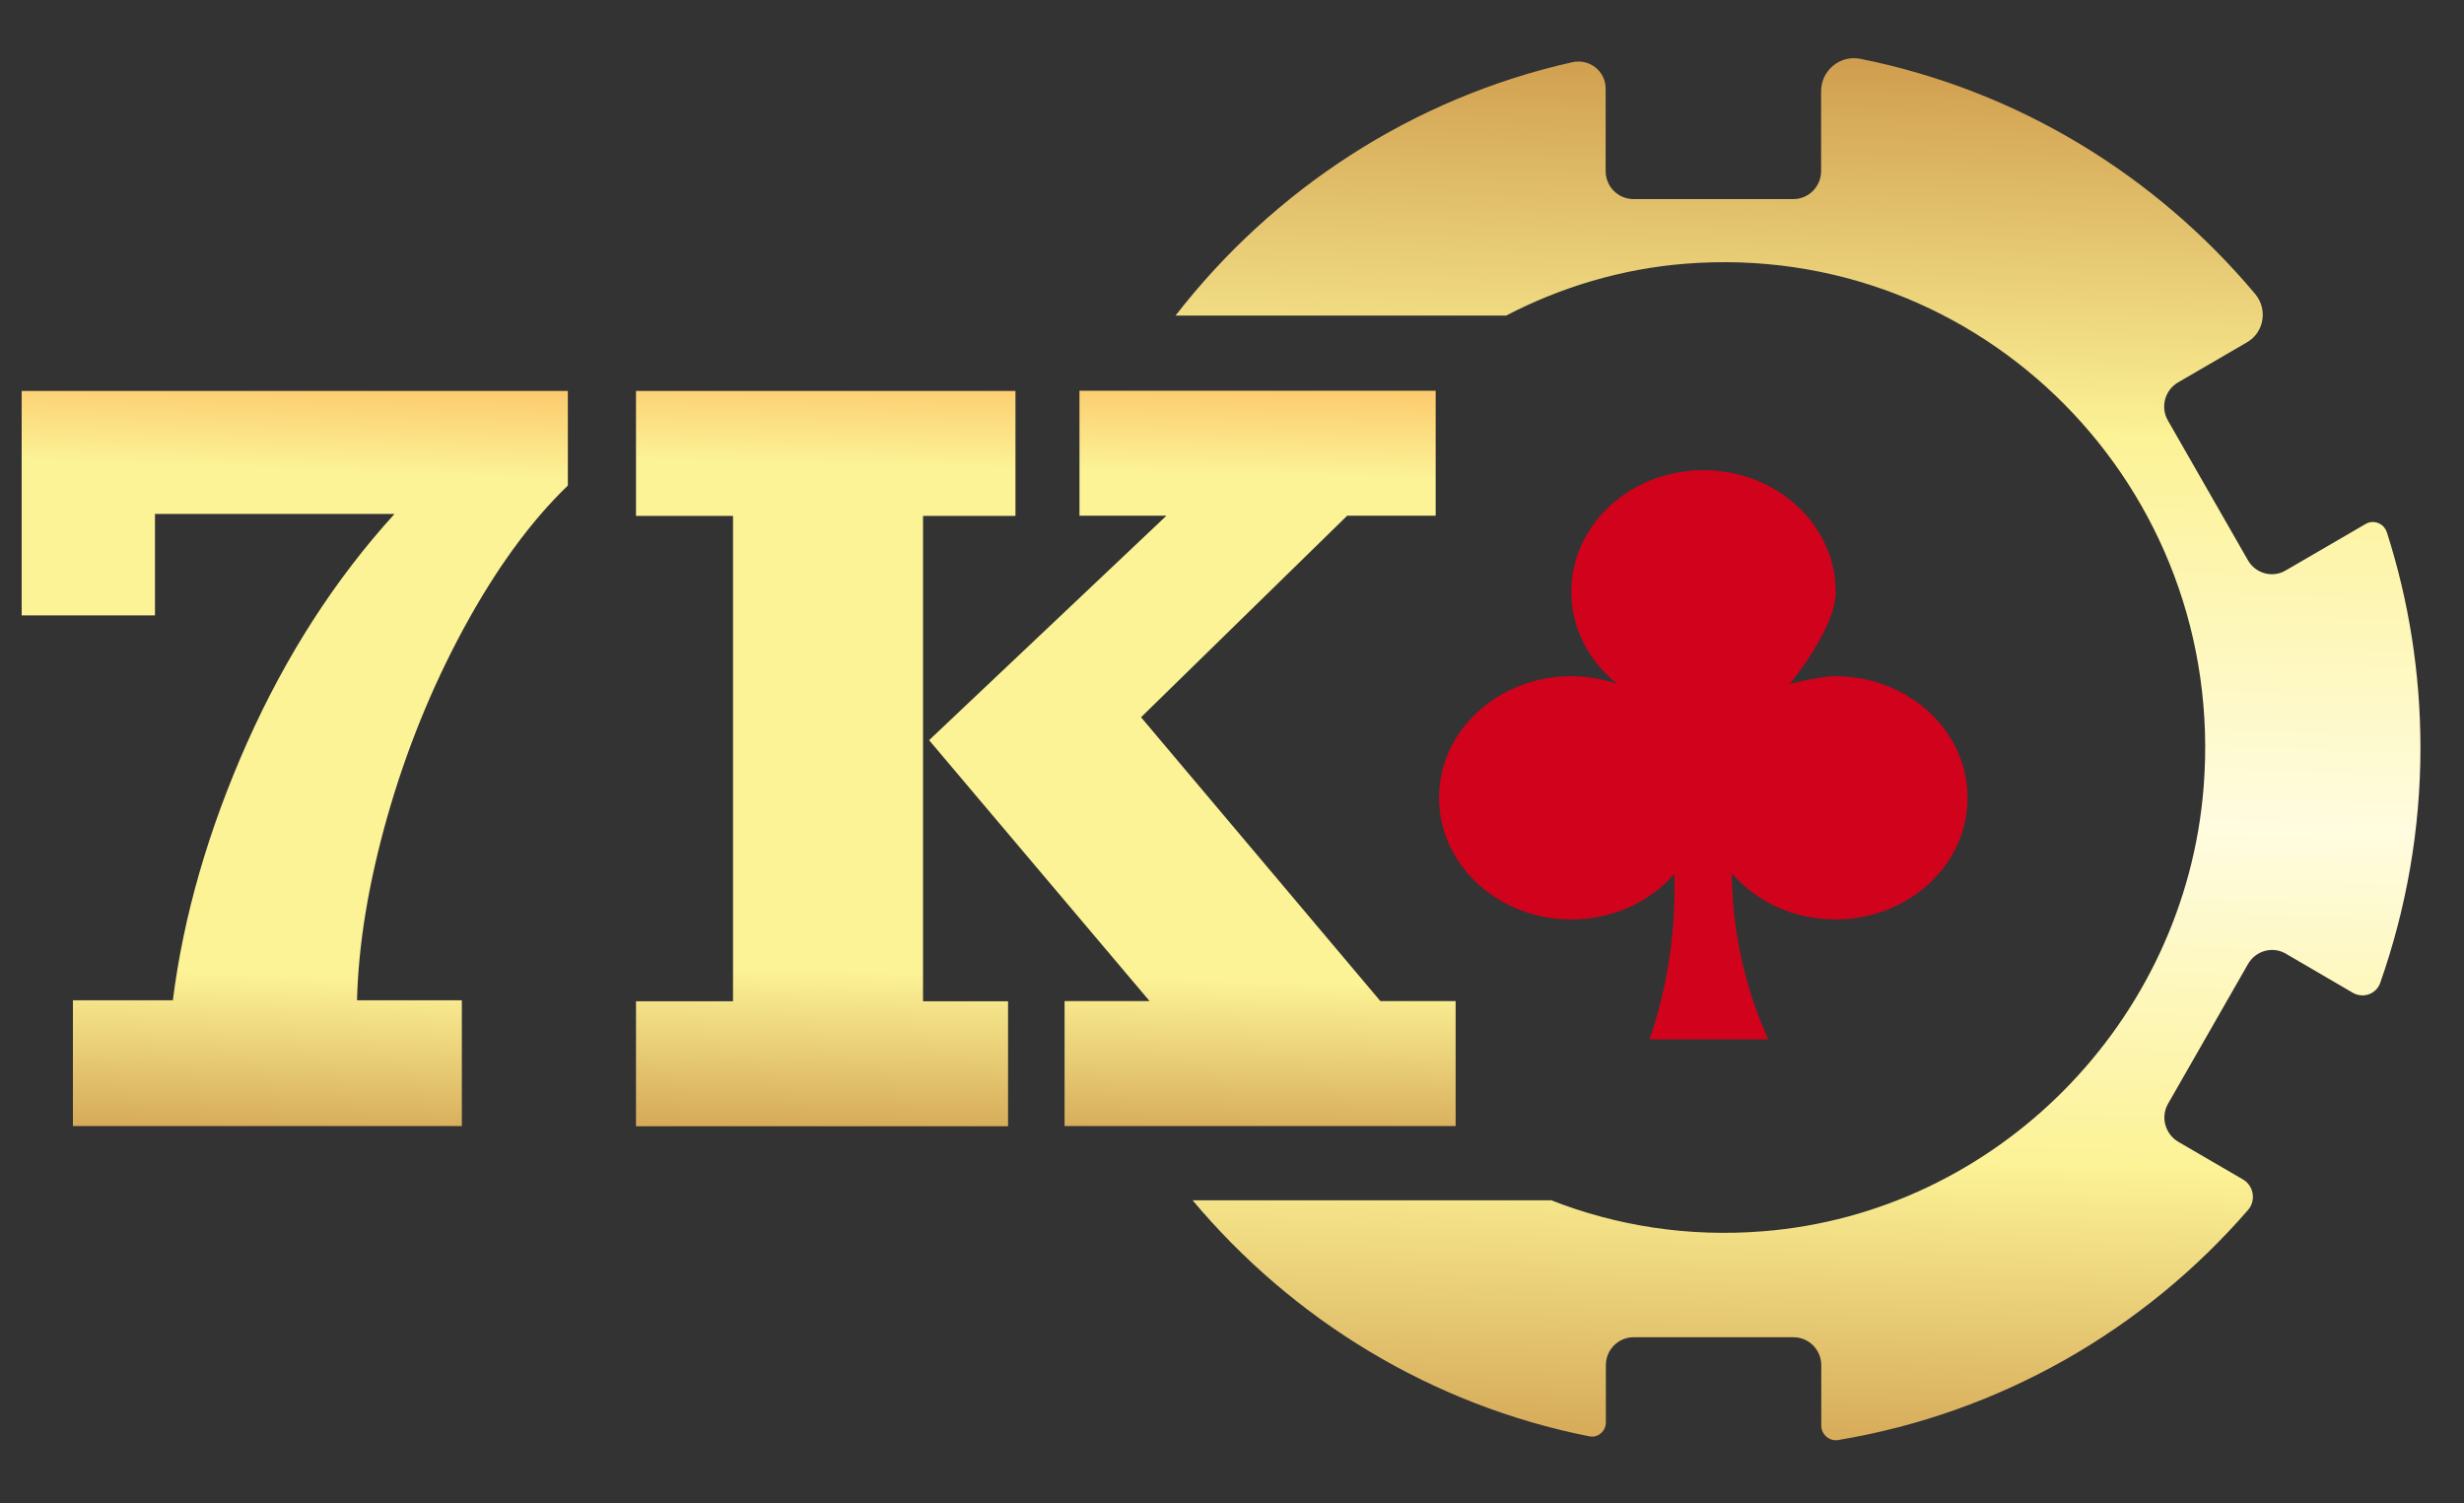 <svg width="59" height="36" viewBox="0 0 59 36" fill="none" xmlns="http://www.w3.org/2000/svg">
<rect x="0" y="0" width="59" height="36" fill="#333333" stroke="none"/>
<path d="M8.549 23.952H11.059V26.963H1.746V23.952H4.139C4.395 21.926 4.989 19.872 5.919 17.78C6.853 15.688 8.029 13.864 9.446 12.307H3.711V14.736H0.519V9.362H13.597V11.627C12.7 12.49 11.873 13.63 11.101 15.051C10.334 16.467 9.725 17.973 9.274 19.558C8.824 21.148 8.582 22.611 8.549 23.948V23.952Z" fill="url(#paint0_linear_7413_40)"/>
<path d="M43.956 16.192C43.567 16.192 42.853 16.378 42.853 16.378C42.853 16.378 43.956 15.056 43.956 14.172C43.956 12.564 42.537 11.259 40.79 11.259C39.042 11.259 37.624 12.564 37.624 14.172C37.624 15.056 38.054 15.843 38.726 16.378C38.383 16.26 38.013 16.192 37.624 16.192C35.876 16.192 34.458 17.497 34.458 19.105C34.458 20.713 35.876 22.017 37.624 22.017C38.621 22.017 39.513 21.592 40.09 20.927C40.145 22.615 39.806 23.987 39.499 24.888H42.341C41.97 24.067 41.481 22.678 41.467 20.91C42.048 21.584 42.94 22.017 43.947 22.017C45.694 22.017 47.113 20.713 47.113 19.105C47.113 17.497 45.694 16.192 43.947 16.192H43.956Z" fill="#D1021B"/>
<path d="M22.102 12.354V23.976H24.138V26.968H15.229V23.976H17.552V12.354H15.229V9.361H24.315V12.354H22.102ZM32.253 12.354L27.322 17.175L33.052 23.971H34.855V26.963H25.491V23.971H27.526L22.247 17.724L27.93 12.349H25.848V9.357H34.377V12.349H32.248L32.253 12.354Z" fill="url(#paint1_linear_7413_40)"/>
<path d="M57.149 12.74C57.079 12.529 56.833 12.435 56.642 12.548L54.732 13.659C54.416 13.847 54.007 13.734 53.826 13.415L51.911 10.071C51.725 9.752 51.837 9.34 52.153 9.157L53.807 8.195C54.216 7.956 54.304 7.407 54.002 7.042C51.613 4.195 48.314 2.164 44.549 1.409C44.061 1.31 43.606 1.686 43.606 2.183V4.096C43.606 4.467 43.308 4.767 42.941 4.767H39.112C38.745 4.767 38.447 4.467 38.447 4.096V2.122C38.447 1.704 38.061 1.399 37.652 1.489C33.818 2.347 30.486 4.542 28.148 7.557H36.063C37.373 6.877 38.819 6.437 40.352 6.315C47.449 5.752 53.328 11.68 52.766 18.842C52.325 24.474 47.803 29.038 42.221 29.483C40.422 29.629 38.703 29.352 37.146 28.742H28.557C30.951 31.599 34.274 33.644 38.057 34.394C38.261 34.436 38.452 34.272 38.452 34.061V32.691C38.452 32.321 38.749 32.021 39.116 32.021H42.946C43.313 32.021 43.61 32.321 43.61 32.691V34.136C43.61 34.347 43.801 34.516 44.01 34.483C47.905 33.836 51.344 31.838 53.83 28.972C54.026 28.747 53.965 28.391 53.705 28.241L52.157 27.34C51.841 27.152 51.73 26.744 51.916 26.425L53.83 23.081C54.016 22.763 54.421 22.65 54.736 22.838L56.335 23.771C56.582 23.916 56.902 23.804 56.995 23.532C57.613 21.773 57.957 19.878 57.957 17.908C57.957 16.107 57.674 14.372 57.153 12.745L57.149 12.74Z" fill="url(#paint2_linear_7413_40)"/>
<defs>
<linearGradient id="paint0_linear_7413_40" x1="8.306" y1="29.872" x2="9.106" y2="7.307" gradientUnits="userSpaceOnUse">
<stop stop-color="#BB772D"/>
<stop offset="0.286" stop-color="#FCF296"/>
<stop offset="0.823" stop-color="#FCF296"/>
<stop offset="1" stop-color="#FDA648"/>
</linearGradient>
<linearGradient id="paint1_linear_7413_40" x1="26.916" y1="29.878" x2="27.45" y2="7.285" gradientUnits="userSpaceOnUse">
<stop stop-color="#BB772D"/>
<stop offset="0.286" stop-color="#FCF296"/>
<stop offset="0.823" stop-color="#FCF296"/>
<stop offset="1" stop-color="#FDA648"/>
</linearGradient>
<linearGradient id="paint2_linear_7413_40" x1="45.899" y1="39.955" x2="47.14" y2="-2.488" gradientUnits="userSpaceOnUse">
<stop offset="0.01" stop-color="#BB772D"/>
<stop offset="0.286" stop-color="#FCF296"/>
<stop offset="0.479" stop-color="#FFFCE0"/>
<stop offset="0.698" stop-color="#FCF296"/>
<stop offset="1" stop-color="#BB772D"/>
</linearGradient>
</defs>
</svg>
